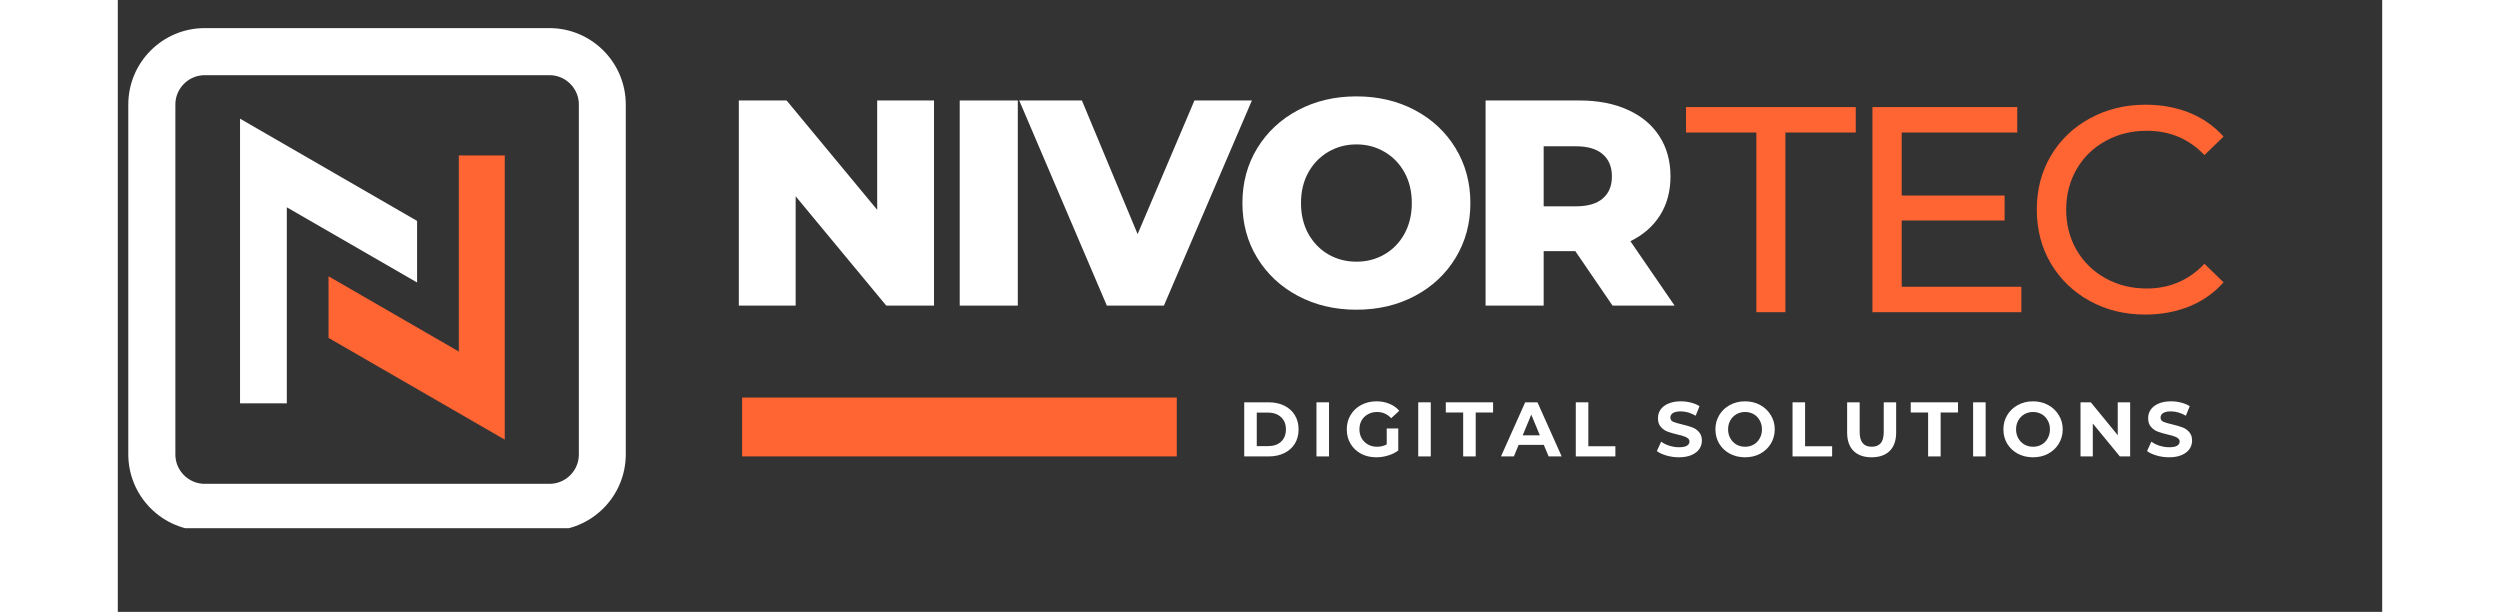 <?xml version="1.0" encoding="UTF-8"?>
<svg xmlns="http://www.w3.org/2000/svg" xmlns:xlink="http://www.w3.org/1999/xlink" width="380" zoomAndPan="magnify" viewBox="0 0 285.12 77.04" height="93" preserveAspectRatio="xMidYMid meet" version="1.0">
  <rect x="0" y="0" width="285.12" height="77.04" fill="#333333" stroke="none"/>
  <defs>
    <g></g>
    <clipPath id="d40394cf81">
      <path d="M 1.32 3.539 L 64 3.539 L 64 66.504 L 1.32 66.504 Z M 1.32 3.539 " clip-rule="nonzero"></path>
    </clipPath>
    <clipPath id="6a1b97e402">
      <path d="M 10.949 3.539 L 54.332 3.539 C 59.648 3.539 63.961 7.852 63.961 13.168 L 63.961 57.199 C 63.961 62.516 59.648 66.828 54.332 66.828 L 10.949 66.828 C 5.633 66.828 1.32 62.516 1.32 57.199 L 1.32 13.168 C 1.32 7.852 5.633 3.539 10.949 3.539 Z M 10.949 3.539 " clip-rule="nonzero"></path>
    </clipPath>
    <clipPath id="f20620dd26">
      <path d="M 26 19 L 48.723 19 L 48.723 55.691 L 26 55.691 Z M 26 19 " clip-rule="nonzero"></path>
    </clipPath>
    <clipPath id="b1d84329da">
      <path d="M 15.391 14.949 L 38 14.949 L 38 51 L 15.391 51 Z M 15.391 14.949 " clip-rule="nonzero"></path>
    </clipPath>
  </defs>
  <g fill="#ff6433" fill-opacity="1">
    <g transform="translate(197.318, 39.31)">
      <g>
        <path d="M 9 -22.625 L 0.141 -22.625 L 0.141 -25.828 L 21.516 -25.828 L 21.516 -22.625 L 12.656 -22.625 L 12.656 0 L 9 0 Z M 9 -22.625 "></path>
      </g>
    </g>
  </g>
  <g fill="#ff6433" fill-opacity="1">
    <g transform="translate(217.059, 39.31)">
      <g>
        <path d="M 22.625 -3.203 L 22.625 0 L 3.875 0 L 3.875 -25.828 L 22.109 -25.828 L 22.109 -22.625 L 7.562 -22.625 L 7.562 -14.688 L 20.516 -14.688 L 20.516 -11.547 L 7.562 -11.547 L 7.562 -3.203 Z M 22.625 -3.203 "></path>
      </g>
    </g>
  </g>
  <g fill="#ff6433" fill-opacity="1">
    <g transform="translate(239.863, 39.31)">
      <g>
        <path d="M 15.422 0.297 C 12.836 0.297 10.504 -0.273 8.422 -1.422 C 6.348 -2.566 4.719 -4.141 3.531 -6.141 C 2.352 -8.148 1.766 -10.41 1.766 -12.922 C 1.766 -15.43 2.352 -17.688 3.531 -19.688 C 4.719 -21.695 6.359 -23.27 8.453 -24.406 C 10.547 -25.551 12.883 -26.125 15.469 -26.125 C 17.477 -26.125 19.32 -25.785 21 -25.109 C 22.676 -24.43 24.102 -23.43 25.281 -22.109 L 22.875 -19.781 C 20.938 -21.82 18.516 -22.844 15.609 -22.844 C 13.691 -22.844 11.957 -22.41 10.406 -21.547 C 8.852 -20.691 7.641 -19.504 6.766 -17.984 C 5.898 -16.473 5.469 -14.785 5.469 -12.922 C 5.469 -11.047 5.898 -9.352 6.766 -7.844 C 7.641 -6.332 8.852 -5.145 10.406 -4.281 C 11.957 -3.414 13.691 -2.984 15.609 -2.984 C 18.484 -2.984 20.906 -4.02 22.875 -6.094 L 25.281 -3.766 C 24.102 -2.43 22.672 -1.422 20.984 -0.734 C 19.297 -0.047 17.441 0.297 15.422 0.297 Z M 15.422 0.297 "></path>
      </g>
    </g>
  </g>
  <g fill="#ffffff" fill-opacity="1">
    <g transform="translate(75.617, 38.48)">
      <g>
        <path d="M 27.156 -25.828 L 27.156 0 L 21.141 0 L 9.734 -13.766 L 9.734 0 L 2.578 0 L 2.578 -25.828 L 8.594 -25.828 L 20 -12.062 L 20 -25.828 Z M 27.156 -25.828 "></path>
      </g>
    </g>
  </g>
  <g fill="#ffffff" fill-opacity="1">
    <g transform="translate(103.431, 38.48)">
      <g>
        <path d="M 2.578 -25.828 L 9.891 -25.828 L 9.891 0 L 2.578 0 Z M 2.578 -25.828 "></path>
      </g>
    </g>
  </g>
  <g fill="#ffffff" fill-opacity="1">
    <g transform="translate(114.018, 38.48)">
      <g>
        <path d="M 28.781 -25.828 L 17.703 0 L 10.516 0 L -0.516 -25.828 L 7.375 -25.828 L 14.391 -9 L 21.547 -25.828 Z M 28.781 -25.828 "></path>
      </g>
    </g>
  </g>
  <g fill="#ffffff" fill-opacity="1">
    <g transform="translate(140.356, 38.48)">
      <g>
        <path d="M 15.609 0.516 C 12.879 0.516 10.426 -0.062 8.25 -1.219 C 6.07 -2.375 4.359 -3.973 3.109 -6.016 C 1.867 -8.055 1.25 -10.352 1.25 -12.906 C 1.25 -15.469 1.867 -17.77 3.109 -19.812 C 4.359 -21.852 6.07 -23.453 8.25 -24.609 C 10.426 -25.766 12.879 -26.344 15.609 -26.344 C 18.336 -26.344 20.789 -25.766 22.969 -24.609 C 25.145 -23.453 26.852 -21.852 28.094 -19.812 C 29.332 -17.77 29.953 -15.469 29.953 -12.906 C 29.953 -10.352 29.332 -8.055 28.094 -6.016 C 26.852 -3.973 25.145 -2.375 22.969 -1.219 C 20.789 -0.062 18.336 0.516 15.609 0.516 Z M 15.609 -5.531 C 16.91 -5.531 18.086 -5.836 19.141 -6.453 C 20.203 -7.066 21.039 -7.93 21.656 -9.047 C 22.27 -10.172 22.578 -11.457 22.578 -12.906 C 22.578 -14.363 22.27 -15.648 21.656 -16.766 C 21.039 -17.879 20.203 -18.742 19.141 -19.359 C 18.086 -19.984 16.91 -20.297 15.609 -20.297 C 14.305 -20.297 13.125 -19.984 12.062 -19.359 C 11.008 -18.742 10.172 -17.879 9.547 -16.766 C 8.93 -15.648 8.625 -14.363 8.625 -12.906 C 8.625 -11.457 8.93 -10.172 9.547 -9.047 C 10.172 -7.93 11.008 -7.066 12.062 -6.453 C 13.125 -5.836 14.305 -5.531 15.609 -5.531 Z M 15.609 -5.531 "></path>
      </g>
    </g>
  </g>
  <g fill="#ffffff" fill-opacity="1">
    <g transform="translate(169.646, 38.48)">
      <g>
        <path d="M 13.875 -6.859 L 9.891 -6.859 L 9.891 0 L 2.578 0 L 2.578 -25.828 L 14.391 -25.828 C 16.723 -25.828 18.75 -25.438 20.469 -24.656 C 22.195 -23.883 23.523 -22.781 24.453 -21.344 C 25.391 -19.906 25.859 -18.211 25.859 -16.266 C 25.859 -14.398 25.422 -12.77 24.547 -11.375 C 23.672 -9.988 22.426 -8.898 20.812 -8.109 L 26.375 0 L 18.562 0 Z M 18.484 -16.266 C 18.484 -17.473 18.098 -18.406 17.328 -19.062 C 16.566 -19.727 15.438 -20.062 13.938 -20.062 L 9.891 -20.062 L 9.891 -12.5 L 13.938 -12.5 C 15.438 -12.5 16.566 -12.828 17.328 -13.484 C 18.098 -14.141 18.484 -15.066 18.484 -16.266 Z M 18.484 -16.266 "></path>
      </g>
    </g>
  </g>
  <g fill="#ffffff" fill-opacity="1">
    <g transform="translate(141.021, 57.47)">
      <g>
        <path d="M 0.812 -6.812 L 3.906 -6.812 C 4.645 -6.812 5.297 -6.672 5.859 -6.391 C 6.43 -6.109 6.875 -5.707 7.188 -5.188 C 7.5 -4.676 7.656 -4.082 7.656 -3.406 C 7.656 -2.727 7.5 -2.129 7.188 -1.609 C 6.875 -1.098 6.43 -0.703 5.859 -0.422 C 5.297 -0.141 4.645 0 3.906 0 L 0.812 0 Z M 3.828 -1.297 C 4.504 -1.297 5.047 -1.484 5.453 -1.859 C 5.859 -2.242 6.062 -2.758 6.062 -3.406 C 6.062 -4.051 5.859 -4.562 5.453 -4.938 C 5.047 -5.32 4.504 -5.516 3.828 -5.516 L 2.391 -5.516 L 2.391 -1.297 Z M 3.828 -1.297 "></path>
      </g>
    </g>
  </g>
  <g fill="#ffffff" fill-opacity="1">
    <g transform="translate(150.118, 57.47)">
      <g>
        <path d="M 0.812 -6.812 L 2.391 -6.812 L 2.391 0 L 0.812 0 Z M 0.812 -6.812 "></path>
      </g>
    </g>
  </g>
  <g fill="#ffffff" fill-opacity="1">
    <g transform="translate(154.37, 57.47)">
      <g>
        <path d="M 5.406 -3.516 L 6.859 -3.516 L 6.859 -0.75 C 6.484 -0.469 6.051 -0.254 5.562 -0.109 C 5.082 0.035 4.594 0.109 4.094 0.109 C 3.383 0.109 2.75 -0.035 2.188 -0.328 C 1.625 -0.629 1.18 -1.047 0.859 -1.578 C 0.535 -2.117 0.375 -2.727 0.375 -3.406 C 0.375 -4.082 0.535 -4.688 0.859 -5.219 C 1.18 -5.758 1.629 -6.18 2.203 -6.484 C 2.773 -6.785 3.414 -6.938 4.125 -6.938 C 4.719 -6.938 5.258 -6.832 5.75 -6.625 C 6.238 -6.426 6.648 -6.133 6.984 -5.75 L 5.969 -4.812 C 5.477 -5.332 4.891 -5.594 4.203 -5.594 C 3.766 -5.594 3.379 -5.5 3.047 -5.312 C 2.711 -5.133 2.445 -4.879 2.25 -4.547 C 2.062 -4.211 1.969 -3.832 1.969 -3.406 C 1.969 -2.988 2.062 -2.613 2.25 -2.281 C 2.445 -1.945 2.711 -1.688 3.047 -1.5 C 3.379 -1.312 3.758 -1.219 4.188 -1.219 C 4.645 -1.219 5.051 -1.316 5.406 -1.516 Z M 5.406 -3.516 "></path>
      </g>
    </g>
  </g>
  <g fill="#ffffff" fill-opacity="1">
    <g transform="translate(162.931, 57.47)">
      <g>
        <path d="M 0.812 -6.812 L 2.391 -6.812 L 2.391 0 L 0.812 0 Z M 0.812 -6.812 "></path>
      </g>
    </g>
  </g>
  <g fill="#ffffff" fill-opacity="1">
    <g transform="translate(167.183, 57.47)">
      <g>
        <path d="M 2.219 -5.531 L 0.031 -5.531 L 0.031 -6.812 L 5.984 -6.812 L 5.984 -5.531 L 3.797 -5.531 L 3.797 0 L 2.219 0 Z M 2.219 -5.531 "></path>
      </g>
    </g>
  </g>
  <g fill="#ffffff" fill-opacity="1">
    <g transform="translate(174.257, 57.47)">
      <g>
        <path d="M 5.297 -1.453 L 2.125 -1.453 L 1.531 0 L -0.094 0 L 2.953 -6.812 L 4.5 -6.812 L 7.547 0 L 5.906 0 Z M 4.797 -2.656 L 3.719 -5.266 L 2.641 -2.656 Z M 4.797 -2.656 "></path>
      </g>
    </g>
  </g>
  <g fill="#ffffff" fill-opacity="1">
    <g transform="translate(182.77, 57.47)">
      <g>
        <path d="M 0.812 -6.812 L 2.391 -6.812 L 2.391 -1.281 L 5.797 -1.281 L 5.797 0 L 0.812 0 Z M 0.812 -6.812 "></path>
      </g>
    </g>
  </g>
  <g fill="#ffffff" fill-opacity="1">
    <g transform="translate(189.707, 57.47)">
      <g></g>
    </g>
  </g>
  <g fill="#ffffff" fill-opacity="1">
    <g transform="translate(193.521, 57.47)">
      <g>
        <path d="M 3.047 0.109 C 2.504 0.109 1.984 0.035 1.484 -0.109 C 0.984 -0.254 0.578 -0.441 0.266 -0.672 L 0.812 -1.859 C 1.102 -1.641 1.445 -1.469 1.844 -1.344 C 2.25 -1.219 2.656 -1.156 3.062 -1.156 C 3.508 -1.156 3.836 -1.219 4.047 -1.344 C 4.266 -1.477 4.375 -1.656 4.375 -1.875 C 4.375 -2.039 4.305 -2.176 4.172 -2.281 C 4.047 -2.383 3.883 -2.469 3.688 -2.531 C 3.488 -2.602 3.223 -2.676 2.891 -2.75 C 2.367 -2.875 1.941 -3 1.609 -3.125 C 1.285 -3.25 1.004 -3.445 0.766 -3.719 C 0.523 -3.988 0.406 -4.352 0.406 -4.812 C 0.406 -5.207 0.508 -5.562 0.719 -5.875 C 0.938 -6.195 1.258 -6.453 1.688 -6.641 C 2.125 -6.836 2.656 -6.938 3.281 -6.938 C 3.719 -6.938 4.141 -6.883 4.547 -6.781 C 4.961 -6.676 5.328 -6.523 5.641 -6.328 L 5.156 -5.125 C 4.531 -5.488 3.898 -5.672 3.266 -5.672 C 2.828 -5.672 2.5 -5.598 2.281 -5.453 C 2.07 -5.305 1.969 -5.117 1.969 -4.891 C 1.969 -4.648 2.086 -4.473 2.328 -4.359 C 2.578 -4.254 2.953 -4.145 3.453 -4.031 C 3.973 -3.906 4.398 -3.781 4.734 -3.656 C 5.066 -3.531 5.348 -3.332 5.578 -3.062 C 5.816 -2.801 5.938 -2.445 5.938 -2 C 5.938 -1.602 5.828 -1.242 5.609 -0.922 C 5.391 -0.609 5.062 -0.359 4.625 -0.172 C 4.195 0.016 3.672 0.109 3.047 0.109 Z M 3.047 0.109 "></path>
      </g>
    </g>
  </g>
  <g fill="#ffffff" fill-opacity="1">
    <g transform="translate(200.789, 57.47)">
      <g>
        <path d="M 4.109 0.109 C 3.398 0.109 2.758 -0.039 2.188 -0.344 C 1.625 -0.645 1.18 -1.062 0.859 -1.594 C 0.535 -2.133 0.375 -2.738 0.375 -3.406 C 0.375 -4.07 0.535 -4.672 0.859 -5.203 C 1.18 -5.742 1.625 -6.164 2.188 -6.469 C 2.758 -6.781 3.398 -6.938 4.109 -6.938 C 4.816 -6.938 5.453 -6.781 6.016 -6.469 C 6.578 -6.164 7.02 -5.742 7.344 -5.203 C 7.676 -4.672 7.844 -4.07 7.844 -3.406 C 7.844 -2.738 7.676 -2.133 7.344 -1.594 C 7.02 -1.062 6.578 -0.645 6.016 -0.344 C 5.453 -0.039 4.816 0.109 4.109 0.109 Z M 4.109 -1.219 C 4.516 -1.219 4.879 -1.312 5.203 -1.5 C 5.523 -1.688 5.773 -1.945 5.953 -2.281 C 6.141 -2.613 6.234 -2.988 6.234 -3.406 C 6.234 -3.832 6.141 -4.207 5.953 -4.531 C 5.773 -4.863 5.523 -5.125 5.203 -5.312 C 4.879 -5.5 4.516 -5.594 4.109 -5.594 C 3.703 -5.594 3.336 -5.5 3.016 -5.312 C 2.691 -5.125 2.438 -4.863 2.25 -4.531 C 2.062 -4.207 1.969 -3.832 1.969 -3.406 C 1.969 -2.988 2.062 -2.613 2.25 -2.281 C 2.438 -1.945 2.691 -1.688 3.016 -1.5 C 3.336 -1.312 3.703 -1.219 4.109 -1.219 Z M 4.109 -1.219 "></path>
      </g>
    </g>
  </g>
  <g fill="#ffffff" fill-opacity="1">
    <g transform="translate(210.061, 57.47)">
      <g>
        <path d="M 0.812 -6.812 L 2.391 -6.812 L 2.391 -1.281 L 5.797 -1.281 L 5.797 0 L 0.812 0 Z M 0.812 -6.812 "></path>
      </g>
    </g>
  </g>
  <g fill="#ffffff" fill-opacity="1">
    <g transform="translate(216.998, 57.47)">
      <g>
        <path d="M 3.828 0.109 C 2.859 0.109 2.102 -0.156 1.562 -0.688 C 1.02 -1.227 0.75 -2 0.75 -3 L 0.75 -6.812 L 2.328 -6.812 L 2.328 -3.062 C 2.328 -1.832 2.832 -1.219 3.844 -1.219 C 4.332 -1.219 4.707 -1.363 4.969 -1.656 C 5.227 -1.957 5.359 -2.426 5.359 -3.062 L 5.359 -6.812 L 6.922 -6.812 L 6.922 -3 C 6.922 -2 6.648 -1.227 6.109 -0.688 C 5.566 -0.156 4.805 0.109 3.828 0.109 Z M 3.828 0.109 "></path>
      </g>
    </g>
  </g>
  <g fill="#ffffff" fill-opacity="1">
    <g transform="translate(225.725, 57.47)">
      <g>
        <path d="M 2.219 -5.531 L 0.031 -5.531 L 0.031 -6.812 L 5.984 -6.812 L 5.984 -5.531 L 3.797 -5.531 L 3.797 0 L 2.219 0 Z M 2.219 -5.531 "></path>
      </g>
    </g>
  </g>
  <g fill="#ffffff" fill-opacity="1">
    <g transform="translate(232.798, 57.47)">
      <g>
        <path d="M 0.812 -6.812 L 2.391 -6.812 L 2.391 0 L 0.812 0 Z M 0.812 -6.812 "></path>
      </g>
    </g>
  </g>
  <g fill="#ffffff" fill-opacity="1">
    <g transform="translate(237.05, 57.47)">
      <g>
        <path d="M 4.109 0.109 C 3.398 0.109 2.758 -0.039 2.188 -0.344 C 1.625 -0.645 1.18 -1.062 0.859 -1.594 C 0.535 -2.133 0.375 -2.738 0.375 -3.406 C 0.375 -4.07 0.535 -4.672 0.859 -5.203 C 1.18 -5.742 1.625 -6.164 2.188 -6.469 C 2.758 -6.781 3.398 -6.938 4.109 -6.938 C 4.816 -6.938 5.453 -6.781 6.016 -6.469 C 6.578 -6.164 7.02 -5.742 7.344 -5.203 C 7.676 -4.672 7.844 -4.07 7.844 -3.406 C 7.844 -2.738 7.676 -2.133 7.344 -1.594 C 7.02 -1.062 6.578 -0.645 6.016 -0.344 C 5.453 -0.039 4.816 0.109 4.109 0.109 Z M 4.109 -1.219 C 4.516 -1.219 4.879 -1.312 5.203 -1.5 C 5.523 -1.688 5.773 -1.945 5.953 -2.281 C 6.141 -2.613 6.234 -2.988 6.234 -3.406 C 6.234 -3.832 6.141 -4.207 5.953 -4.531 C 5.773 -4.863 5.523 -5.125 5.203 -5.312 C 4.879 -5.5 4.516 -5.594 4.109 -5.594 C 3.703 -5.594 3.336 -5.5 3.016 -5.312 C 2.691 -5.125 2.438 -4.863 2.25 -4.531 C 2.062 -4.207 1.969 -3.832 1.969 -3.406 C 1.969 -2.988 2.062 -2.613 2.25 -2.281 C 2.438 -1.945 2.691 -1.688 3.016 -1.5 C 3.336 -1.312 3.703 -1.219 4.109 -1.219 Z M 4.109 -1.219 "></path>
      </g>
    </g>
  </g>
  <g fill="#ffffff" fill-opacity="1">
    <g transform="translate(246.322, 57.47)">
      <g>
        <path d="M 7.062 -6.812 L 7.062 0 L 5.766 0 L 2.359 -4.141 L 2.359 0 L 0.812 0 L 0.812 -6.812 L 2.109 -6.812 L 5.5 -2.672 L 5.5 -6.812 Z M 7.062 -6.812 "></path>
      </g>
    </g>
  </g>
  <g fill="#ffffff" fill-opacity="1">
    <g transform="translate(255.244, 57.47)">
      <g>
        <path d="M 3.047 0.109 C 2.504 0.109 1.984 0.035 1.484 -0.109 C 0.984 -0.254 0.578 -0.441 0.266 -0.672 L 0.812 -1.859 C 1.102 -1.641 1.445 -1.469 1.844 -1.344 C 2.25 -1.219 2.656 -1.156 3.062 -1.156 C 3.508 -1.156 3.836 -1.219 4.047 -1.344 C 4.266 -1.477 4.375 -1.656 4.375 -1.875 C 4.375 -2.039 4.305 -2.176 4.172 -2.281 C 4.047 -2.383 3.883 -2.469 3.688 -2.531 C 3.488 -2.602 3.223 -2.676 2.891 -2.75 C 2.367 -2.875 1.941 -3 1.609 -3.125 C 1.285 -3.25 1.004 -3.445 0.766 -3.719 C 0.523 -3.988 0.406 -4.352 0.406 -4.812 C 0.406 -5.207 0.508 -5.562 0.719 -5.875 C 0.938 -6.195 1.258 -6.453 1.688 -6.641 C 2.125 -6.836 2.656 -6.938 3.281 -6.938 C 3.719 -6.938 4.141 -6.883 4.547 -6.781 C 4.961 -6.676 5.328 -6.523 5.641 -6.328 L 5.156 -5.125 C 4.531 -5.488 3.898 -5.672 3.266 -5.672 C 2.828 -5.672 2.5 -5.598 2.281 -5.453 C 2.07 -5.305 1.969 -5.117 1.969 -4.891 C 1.969 -4.648 2.086 -4.473 2.328 -4.359 C 2.578 -4.254 2.953 -4.145 3.453 -4.031 C 3.973 -3.906 4.398 -3.781 4.734 -3.656 C 5.066 -3.531 5.348 -3.332 5.578 -3.062 C 5.816 -2.801 5.938 -2.445 5.938 -2 C 5.938 -1.602 5.828 -1.242 5.609 -0.922 C 5.391 -0.609 5.062 -0.359 4.625 -0.172 C 4.195 0.016 3.672 0.109 3.047 0.109 Z M 3.047 0.109 "></path>
      </g>
    </g>
  </g>
  <path stroke-linecap="butt" transform="matrix(0.741, 0, 0, 0.741, 78.609, 50.059)" fill="none" stroke-linejoin="miter" d="M -0 4.999 L 73.862 4.999 " stroke="#ff6433" stroke-width="10" stroke-opacity="1" stroke-miterlimit="4"></path>
  <g clip-path="url(#d40394cf81)">
    <g clip-path="url(#6a1b97e402)">
      <path stroke-linecap="butt" transform="matrix(0.741, 0, 0, 0.741, 1.321, 3.539)" fill="none" stroke-linejoin="miter" d="M 12.998 0.001 L 71.562 0.001 C 78.739 0.001 84.561 5.822 84.561 12.999 L 84.561 72.439 C 84.561 79.616 78.739 85.438 71.562 85.438 L 12.998 85.438 C 5.821 85.438 -0.001 79.616 -0.001 72.439 L -0.001 12.999 C -0.001 5.822 5.821 0.001 12.998 0.001 Z M 12.998 0.001 " stroke="#ffffff" stroke-width="16" stroke-opacity="1" stroke-miterlimit="4"></path>
    </g>
  </g>
  <g clip-path="url(#f20620dd26)">
    <path fill="#ff6433" d="M 42.938 44.262 L 26.535 34.789 L 26.535 42.547 L 48.828 55.418 L 48.828 19.574 L 42.938 19.574 L 42.938 44.262 " fill-opacity="1" fill-rule="nonzero"></path>
  </g>
  <g clip-path="url(#b1d84329da)">
    <path fill="#ffffff" d="M 15.391 14.945 L 15.391 50.785 L 21.281 50.785 L 21.281 26.102 L 37.684 35.57 L 37.684 27.816 L 15.391 14.945 " fill-opacity="1" fill-rule="nonzero"></path>
  </g>
</svg>

